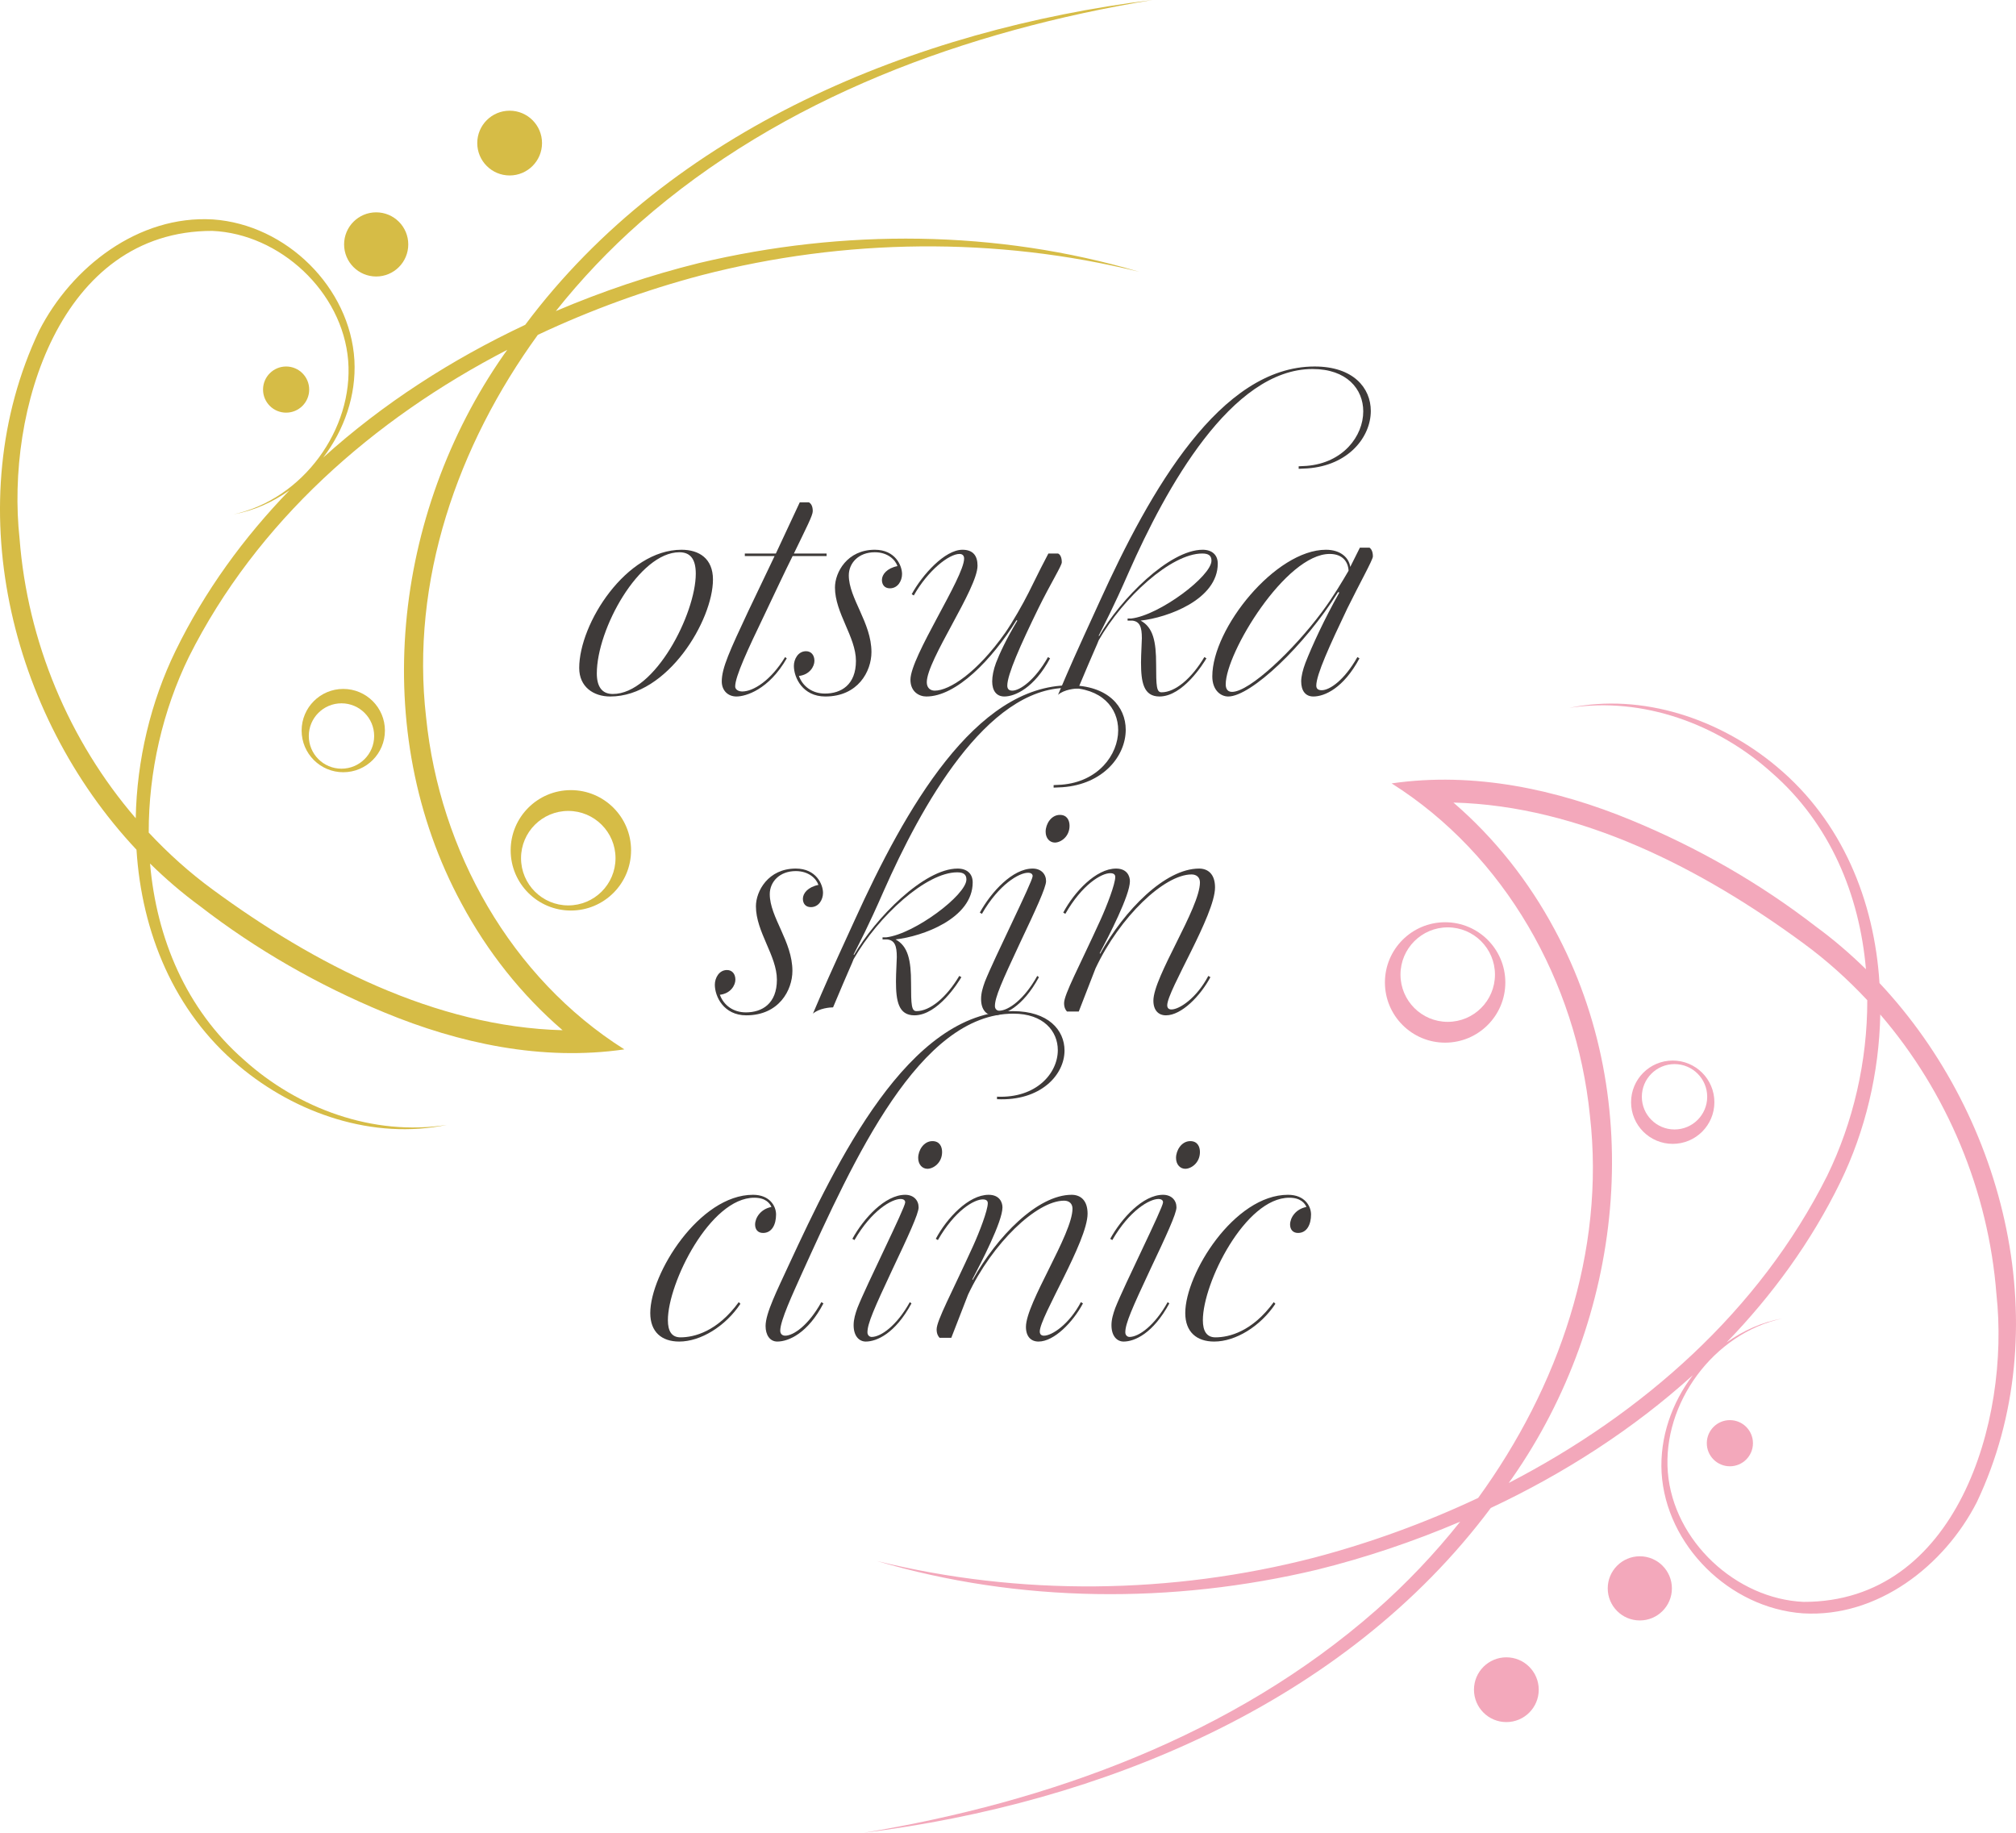 <?xml version="1.0" encoding="UTF-8"?><svg id="b" xmlns="http://www.w3.org/2000/svg" viewBox="0 0 1800 1636.364"><g id="c"><path d="M517.154,596.403c0-39.68,41.929-105.568,91.353-105.568,15.72,0,28.065,7.86,28.065,26.575,0,36.319-40.425,104.444-91.719,104.444-14.975,0-27.7-8.605-27.7-25.45ZM621.232,512.165c0-13.47-5.245-19.095-14.609-19.095-35.939,0-73.749,68.518-73.749,108.198,0,11.6,4.499,18.349,14.23,18.349,37.809,0,74.129-71.879,74.129-107.453Z" style="fill:#3e3a39;"/><path d="M665.018,494.195h27.714l21.33-45.669h8.24c1.87,1.125,3.375,3.375,3.375,7.86,0,3.74-5.245,13.85-16.859,37.809h29.204v2.25h-30.315c-6.749,13.47-14.975,31.074-25.844,53.909-13.85,28.825-25.45,53.529-25.45,62.514,0,2.629,2.615,4.499,6.37,4.499,9.73,0,25.45-9.73,38.175-30.695l1.505,1.111c-16.1,28.079-36.685,34.069-44.924,34.069-7.494,0-13.105-5.231-13.105-13.47,0-11.98,7.115-27.334,23.58-62.528l23.594-49.41h-26.589v-2.25Z" style="fill:#3e3a39;"/><path d="M736.517,619.238c14.609,0,27.714-7.86,27.714-29.204s-18.729-42.675-18.729-65.509c0-13.484,10.869-33.69,35.574-33.69,18.335,0,24.325,14.215,24.325,21.71,0,5.99-3.74,12.725-10.855,12.725-4.865,0-7.115-3.375-7.115-7.48,0-4.879,4.499-10.489,13.864-12.359-1.884-5.61-8.619-12.359-20.219-12.359-14.609,0-23.214,9.744-23.214,20.599,0,20.585,20.219,42.295,20.219,68.504,0,17.224-11.98,39.68-41.184,39.68-20.219,0-28.079-16.845-28.079-27.32,0-5.99,3.74-13.105,10.855-13.105,4.499,0,7.494,3.361,7.494,8.605,0,4.865-4.12,12.359-13.85,13.484,3.361,9.35,11.98,15.72,23.2,15.72Z" style="fill:#3e3a39;"/><path d="M944.659,494.195c1.884.745,3.375,3.375,3.375,7.86,0,2.995-10.11,19.095-20.965,41.184-16.1,32.944-27.7,59.154-27.7,68.884,0,2.995,1.49,4.499,4.485,4.499,6.749,0,20.219-9.364,31.834-29.95l1.87,1.111c-14.23,26.589-31.454,34.069-40.819,34.069-7.101,0-10.855-5.231-10.855-13.47,0-4.499,1.125-10.489,3.375-16.479,2.995-7.86,8.985-20.965,19.095-37.809l-.745-.366c-22.09,35.56-53.909,68.125-80.498,68.125-6.355,0-14.215-4.12-14.215-14.975,0-20.585,47.919-91.339,47.919-108.184,0-2.629-1.505-4.12-4.12-4.12-9.364,0-28.079,14.595-40.804,37.064l-1.87-1.125c9.35-17.224,29.57-39.68,45.29-39.68,9.73,0,13.484,5.61,13.484,14.215,0,20.599-45.304,84.238-45.304,104.078,0,4.865,2.995,7.494,7.115,7.494,13.105,0,37.809-16.1,62.894-51.673,6.735-9.73,15.72-25.45,20.965-35.939,7.86-16.1,14.975-29.95,17.59-34.815h8.605Z" style="fill:#3e3a39;"/><path d="M1007.918,510.675c-14.23,32.565-22.09,47.16-26.955,56.904l.38.366c19.095-32.944,62.514-77.109,92.464-77.109,8.24,0,13.484,4.485,13.484,12.345,0,32.199-44.924,48.299-68.884,50.914,11.221,5.99,13.85,18.715,13.85,38.934,0,19.84.366,25.084,4.865,25.084,11.98,0,26.575-11.98,38.189-31.44l1.87,1.111c-2.629,4.499-20.965,34.069-41.929,34.069-14.23,0-16.479-12.725-16.479-30.315,0-7.494.745-18.349.745-21.724,0-10.096-1.87-14.975-8.605-15.72h-4.12v-1.87h3.375c25.084-2.995,71.499-37.809,71.499-51.659,0-4.499-2.615-6.37-8.24-6.37-27.7,0-70.374,38.934-92.464,77.503-1.49,4.106-3.74,8.226-18.335,43.04-2.629,0-12.359.759-17.97,5.624,11.98-28.079,13.091-30.695,37.43-83.859,44.924-98.833,107.439-209.281,191.677-209.281,34.449,0,50.169,19.095,50.169,39.694,0,23.2-19.84,48.664-56.538,51.28l-7.86.38v-2.25l7.115-.366c32.565-2.629,50.535-26.589,50.535-48.678,0-19.84-14.595-37.809-45.29-37.809-72.624,0-131.033,106.693-163.977,181.202Z" style="fill:#3e3a39;"/><path d="M1161.772,608.383c0-4.499,1.505-10.489,3.754-16.479,5.99-15.34,16.845-38.934,30.315-62.894l-1.125-.366c-29.95,47.919-77.869,93.209-98.088,93.209-6.735,0-14.215-5.61-14.215-17.97,0-43.054,56.524-113.049,101.449-113.049,13.105,0,20.585,7.101,21.71,15.34l8.619-17.224h8.605c1.505,1.125,2.995,3.375,2.995,7.874,0,2.995-11.98,24.325-22.835,46.415-15.72,32.944-27.7,59.154-27.7,68.884,0,2.995,1.87,4.12,4.865,4.12,7.115,0,20.219-8.985,31.82-29.57l1.87,1.111c-14.23,26.589-31.074,34.069-41.184,34.069-7.101,0-10.855-5.231-10.855-13.47ZM1204.081,509.55c-.38-7.86-5.245-14.975-16.845-14.975-39.314,0-92.843,88.344-92.843,116.423,0,2.629.745,6.735,5.61,6.735,15.72,0,55.034-37.43,80.118-71.12,10.11-13.484,18.715-28.079,23.96-37.064Z" style="fill:#3e3a39;"/><path d="M665.946,903.886c14.609,0,27.714-7.86,27.714-29.204s-18.729-42.675-18.729-65.509c0-13.47,10.869-33.69,35.574-33.69,18.335,0,24.325,14.23,24.325,21.71,0,5.99-3.74,12.725-10.855,12.725-4.865,0-7.115-3.361-7.115-7.48,0-4.865,4.499-10.489,13.864-12.359-1.884-5.61-8.619-12.345-20.219-12.345-14.609,0-23.214,9.73-23.214,20.585,0,20.585,20.219,42.309,20.219,68.504,0,17.224-11.98,39.694-41.184,39.694-20.219,0-28.079-16.845-28.079-27.334,0-5.99,3.74-13.105,10.855-13.105,4.499,0,7.494,3.375,7.494,8.605,0,4.879-4.12,12.359-13.85,13.484,3.361,9.364,11.98,15.72,23.2,15.72Z" style="fill:#3e3a39;"/><path d="M789.118,795.323c-14.23,32.565-22.09,47.174-26.955,56.904l.366.38c19.095-32.944,62.528-77.123,92.478-77.123,8.24,0,13.47,4.485,13.47,12.359,0,32.185-44.924,48.285-68.884,50.9,11.235,5.99,13.85,18.729,13.85,38.948,0,19.84.38,25.07,4.879,25.07,11.98,0,26.575-11.98,38.175-31.44l1.87,1.125c-2.615,4.485-20.965,34.069-41.929,34.069-14.215,0-16.465-12.739-16.465-30.329,0-7.494.745-18.349.745-21.71,0-10.11-1.87-14.975-8.605-15.734h-4.12v-1.87h3.375c25.07-2.995,71.499-37.809,71.499-51.659,0-4.485-2.615-6.37-8.24-6.37-27.7,0-70.374,38.948-92.464,77.503-1.505,4.12-3.74,8.24-18.349,43.054-2.615,0-12.345.745-17.97,5.61,11.98-28.079,13.105-30.695,37.444-83.859,44.924-98.833,107.439-209.267,191.663-209.267,34.449,0,50.169,19.095,50.169,39.68,0,23.214-19.84,48.664-56.524,51.294l-7.86.366v-2.25l7.115-.366c32.565-2.615,50.535-26.575,50.535-48.664,0-19.84-14.595-37.809-45.304-37.809-72.624,0-131.019,106.693-163.963,181.187Z" style="fill:#3e3a39;"/><path d="M917.887,779.223c-7.86,0-25.83,10.11-41.184,36.685l-1.87-1.125c10.11-18.335,29.204-39.3,47.174-39.3,7.494,0,11.98,4.865,11.98,11.235,0,5.61-9.364,25.83-23.214,55.034-16.465,35.18-22.455,48.664-22.455,56.524,0,2.615,1.87,4.12,3.74,4.12,8.24,0,22.455-10.11,34.069-31.074l1.49,1.125c-14.595,26.955-31.074,34.069-40.804,34.069-5.61,0-10.855-4.499-10.855-14.609,0-5.245,1.505-10.11,3.375-15.34,8.24-20.965,42.675-89.483,42.675-94.348,0-1.87-1.505-2.995-4.12-2.995ZM946.346,727.564c6.355,0,8.605,4.865,8.605,9.73,0,9.73-7.86,14.975-13.105,14.975-4.485,0-8.24-3.74-8.24-9.73,0-6.735,4.865-14.975,12.739-14.975Z" style="fill:#3e3a39;"/><path d="M1084.845,792.328c0,24.705-42.675,92.098-42.675,105.203,0,2.615,1.505,3.74,3.74,3.74,7.115,0,22.469-10.11,32.944-29.95l1.87,1.125c-8.985,16.845-25.83,34.069-39.68,34.069-6.735,0-11.235-4.499-11.235-13.105,0-21.344,41.564-82.734,41.564-105.568,0-4.499-2.995-7.115-7.494-7.115-24.325,0-64.019,37.809-85.729,83.859l-14.975,38.555h-10.475c-1.125-1.125-2.629-3.375-2.629-7.48,0-7.874,13.484-32.579,32.579-74.508,5.61-12.359,13.105-31.82,13.105-38.189,0-2.236-1.505-3.361-4.499-3.361-7.86,0-25.084,10.11-40.059,36.305l-1.87-1.125c9.73-18.335,29.204-39.3,47.174-39.3,9.73,0,12.345,6.735,12.345,11.235,0,12.725-19.081,49.41-26.955,64.384l.38.38c21.71-38.934,58.029-75.999,88.344-75.999,7.874,0,14.23,4.865,14.23,16.845Z" style="fill:#3e3a39;"/><path d="M673.44,1069.367c-39.3,0-77.109,75.999-77.109,109.323,0,9.73,3.361,15.34,11.221,15.34,12.359,0,32.944-5.231,52.039-31.44l1.505,1.49c-13.484,20.219-35.574,33.704-54.668,33.704-15.72,0-25.83-8.619-25.83-25.464,0-35.194,43.799-105.568,91.719-105.568,14.975,0,20.599,10.11,20.599,17.59,0,8.985-3.74,16.479-11.614,16.479-4.865,0-7.101-3.375-7.101-7.494,0-5.99,4.865-13.85,14.595-15.72-1.505-3.375-5.245-8.24-15.354-8.24Z" style="fill:#3e3a39;"/><path d="M950.466,937.968c0,21.71-21.33,45.304-60.279,43.42v-2.236c35.194,1.49,54.289-20.965,54.289-41.564,0-16.845-12.725-32.565-39.68-32.565-83.859,0-142.253,129.528-189.062,232.481-7.86,17.59-19.081,41.55-19.081,50.535,0,2.995,1.87,4.499,4.485,4.499,7.115,0,20.585-8.985,32.199-29.95l1.87,1.125c-13.85,26.575-31.074,34.069-41.184,34.069-6.735,0-10.475-5.99-10.475-13.864,0-11.6,10.475-32.185,20.965-55.02,42.295-90.973,106.314-226.126,199.902-226.126,31.454,0,46.049,16.845,46.049,35.194Z" style="fill:#3e3a39;"/><path d="M804.093,1070.491c-7.86,0-25.83,10.11-41.184,36.685l-1.87-1.125c10.11-18.335,29.204-39.3,47.174-39.3,7.48,0,11.98,4.865,11.98,11.235,0,5.61-9.364,25.83-23.214,55.034-16.479,35.18-22.469,48.664-22.469,56.524,0,2.615,1.884,4.12,3.754,4.12,8.226,0,22.455-10.11,34.069-31.074l1.49,1.125c-14.595,26.955-31.074,34.069-40.804,34.069-5.61,0-10.855-4.499-10.855-14.609,0-5.245,1.49-10.11,3.361-15.34,8.24-20.965,42.689-89.483,42.689-94.348,0-1.87-1.505-2.995-4.12-2.995ZM832.538,1018.832c6.37,0,8.619,4.865,8.619,9.73,0,9.73-7.86,14.975-13.105,14.975-4.499,0-8.24-3.74-8.24-9.73,0-6.735,4.865-14.975,12.725-14.975Z" style="fill:#3e3a39;"/><path d="M971.051,1083.596c0,24.705-42.675,92.098-42.675,105.203,0,2.615,1.49,3.74,3.74,3.74,7.115,0,22.469-10.11,32.944-29.95l1.87,1.125c-8.985,16.845-25.83,34.069-39.68,34.069-6.735,0-11.235-4.499-11.235-13.105,0-21.344,41.564-82.734,41.564-105.568,0-4.499-2.995-7.115-7.494-7.115-24.325,0-64.019,37.809-85.729,83.859l-14.975,38.555h-10.475c-1.125-1.125-2.629-3.375-2.629-7.48,0-7.874,13.484-32.579,32.579-74.508,5.61-12.359,13.091-31.82,13.091-38.189,0-2.236-1.49-3.361-4.485-3.361-7.86,0-25.084,10.11-40.059,36.305l-1.87-1.125c9.73-18.335,29.204-39.3,47.174-39.3,9.73,0,12.345,6.735,12.345,11.235,0,12.725-19.095,49.41-26.94,64.384l.366.38c21.71-38.934,58.029-75.999,88.358-75.999,7.86,0,14.215,4.865,14.215,16.845Z" style="fill:#3e3a39;"/><path d="M1034.31,1070.491c-7.86,0-25.83,10.11-41.184,36.685l-1.87-1.125c10.11-18.335,29.204-39.3,47.174-39.3,7.494,0,11.98,4.865,11.98,11.235,0,5.61-9.364,25.83-23.214,55.034-16.465,35.18-22.455,48.664-22.455,56.524,0,2.615,1.87,4.12,3.74,4.12,8.24,0,22.455-10.11,34.069-31.074l1.49,1.125c-14.595,26.955-31.074,34.069-40.804,34.069-5.61,0-10.855-4.499-10.855-14.609,0-5.245,1.505-10.11,3.375-15.34,8.24-20.965,42.675-89.483,42.675-94.348,0-1.87-1.505-2.995-4.12-2.995ZM1062.769,1018.832c6.355,0,8.605,4.865,8.605,9.73,0,9.73-7.86,14.975-13.105,14.975-4.485,0-8.24-3.74-8.24-9.73,0-6.735,4.865-14.975,12.739-14.975Z" style="fill:#3e3a39;"/><path d="M1151.113,1069.367c-39.314,0-77.123,75.999-77.123,109.323,0,9.73,3.375,15.34,11.235,15.34,12.345,0,32.944-5.231,52.039-31.44l1.49,1.49c-13.47,20.219-35.56,33.704-54.654,33.704-15.734,0-25.83-8.619-25.83-25.464,0-35.194,43.799-105.568,91.719-105.568,14.975,0,20.585,10.11,20.585,17.59,0,8.985-3.74,16.479-11.6,16.479-4.865,0-7.115-3.375-7.115-7.494,0-5.99,4.865-13.85,14.595-15.72-1.49-3.375-5.231-8.24-15.34-8.24Z" style="fill:#3e3a39;"/><path d="M624.044,234.885c-43.162,10.671-86.076,25.116-127.777,42.878,22.747-28.626,47.988-55.138,75.016-78.97C698.682,86.825,862.878,27.479,1028.773,0c-211.821,26.408-429.092,115.033-559.832,290.005-65.482,30.766-127.071,70.315-180.357,118.517,18.726-24.641,29.569-55.449,27.855-86.944-3.836-64.791-60.678-121.085-126.306-125.66-66.456-3.953-126.137,42.399-155.215,99.398-72.377,152.703-26.856,342.213,86.953,463.335,4.65,73.547,33.231,144.317,91.423,192.968,50.829,42.807,120.316,66.342,185.7,52.702-65.774,10.354-132.999-14.583-181.104-58.004-51.938-45.4-78.152-108.835-83.923-175.316,13.964,13.7,28.802,26.453,44.536,37.978,50.339,38.948,105.857,70.679,164.682,94.978,66.582,27.568,140.673,43.642,214.29,32.967-101.333-63.983-164.931-177.19-177.021-296.34-14.045-121.945,28.027-242.79,99.765-341.628,47.405-22.324,96.752-40.221,146.489-53.318,127.262-32.857,262.583-34.529,390.497-2.941-127.121-37.688-264.285-38.503-393.161-7.813ZM17.474,480.936C5.033,367.203,53.189,205.92,189.571,206.154c60.143,2.585,116.273,54.187,121.299,115.805,4.856,61.335-40.525,123.841-102.355,137.252,18.099-3.223,35.011-10.823,49.908-21.425-40.776,42.144-75.575,89.818-101.613,143.176-22.238,45.589-34.652,97.684-35.623,149.61-59.729-69.38-96.665-157.884-103.715-249.637ZM449.734,316.781c-98.885,141.717-121.125,335.904-37.58,490.052,22.927,42.741,53.384,81.338,90.155,112.978-113.518-2.949-222.376-59.409-312.411-125.584-20.699-15.143-39.717-32.276-57.109-50.874-.146-54.266,12.552-109.181,35.857-156.833,60.373-120.453,164.653-212.323,284.289-274.202-1.031,1.523-2.183,2.927-3.201,4.462Z" style="fill:#d6bc46;"/><path d="M255.464,368.429c11.379,0,20.603-9.224,20.603-20.603s-9.224-20.603-20.603-20.603-20.603,9.225-20.603,20.603,9.225,20.603,20.603,20.603Z" style="fill:#d6bc46;"/><path d="M335.876,246.863c15.82,0,28.644-12.824,28.644-28.643s-12.824-28.643-28.644-28.643-28.643,12.824-28.643,28.643,12.824,28.643,28.643,28.643Z" style="fill:#d6bc46;"/><path d="M455.95,759.2c0,29.687,24.066,53.754,53.754,53.754s53.753-24.067,53.753-53.754-24.066-53.753-53.753-53.753-53.754,24.066-53.754,53.753ZM549.565,766.201c0,23.291-18.882,42.175-42.175,42.175s-42.175-18.883-42.175-42.175,18.883-42.176,42.175-42.176,42.175,18.883,42.175,42.176Z" style="fill:#d6bc46;"/><path d="M455.038,156.655c15.967,0,28.912-12.944,28.912-28.912s-12.945-28.911-28.912-28.911-28.912,12.944-28.912,28.911,12.944,28.912,28.912,28.912Z" style="fill:#d6bc46;"/><path d="M306.492,689.469c20.539,0,37.19-16.651,37.19-37.19s-16.651-37.19-37.19-37.19-37.191,16.65-37.191,37.19,16.651,37.19,37.191,37.19ZM304.891,627.943c16.116,0,29.18,13.064,29.18,29.18s-13.064,29.179-29.18,29.179-29.18-13.064-29.18-29.179,13.064-29.18,29.18-29.18Z" style="fill:#d6bc46;"/><path d="M1678.128,877.713c-4.65-73.547-33.231-144.317-91.423-192.969-50.829-42.806-120.316-66.342-185.7-52.702,65.774-10.354,132.999,14.583,181.104,58.005,51.938,45.4,78.152,108.835,83.923,175.316-13.964-13.7-28.803-26.454-44.536-37.979-50.339-38.948-105.857-70.678-164.682-94.977-66.582-27.568-140.673-43.643-214.29-32.967,101.333,63.984,164.931,177.191,177.021,296.34,14.045,121.945-28.027,242.79-99.764,341.628-47.405,22.324-96.752,40.221-146.489,53.318-127.262,32.857-262.583,34.529-390.497,2.941,127.121,37.688,264.285,38.504,393.161,7.813,43.162-10.671,86.075-25.116,127.776-42.878-22.747,28.626-47.988,55.139-75.016,78.97-127.399,111.968-291.595,171.315-457.49,198.793,211.821-26.407,429.094-115.032,559.833-290.006,65.482-30.766,127.073-70.313,180.358-118.517-18.726,24.642-29.57,55.449-27.857,86.946,3.836,64.791,60.678,121.085,126.306,125.659,66.456,3.953,126.137-42.398,155.215-99.397,72.377-152.704,26.856-342.212-86.953-463.335ZM1350.266,1319.583c98.885-141.717,121.125-335.904,37.58-490.052-22.927-42.741-53.384-81.338-90.155-112.979,113.518,2.949,222.376,59.409,312.411,125.584,20.699,15.143,39.717,32.276,57.109,50.874.146,54.266-12.552,109.181-35.857,156.833-60.373,120.452-164.653,212.321-284.288,274.201,1.031-1.523,2.182-2.926,3.2-4.461ZM1610.429,1430.21c-60.143-2.585-116.273-54.187-121.299-115.805-4.856-61.335,40.525-123.841,102.355-137.253-18.098,3.223-35.009,10.822-49.906,21.424,40.775-42.143,75.573-89.817,101.611-143.175,22.238-45.589,34.652-97.684,35.623-149.61,59.729,69.38,96.665,157.885,103.715,249.637,12.441,113.733-35.715,275.015-172.098,274.782Z" style="fill:#f3a8bb;"/><path d="M1544.536,1267.934c-11.379,0-20.603,9.225-20.603,20.603s9.224,20.603,20.603,20.603,20.603-9.224,20.603-20.603-9.225-20.603-20.603-20.603Z" style="fill:#f3a8bb;"/><path d="M1464.124,1389.5c-15.82,0-28.644,12.824-28.644,28.643s12.824,28.644,28.644,28.644,28.643-12.824,28.643-28.644-12.824-28.643-28.643-28.643Z" style="fill:#f3a8bb;"/><path d="M1344.05,877.164c0-29.688-24.066-53.754-53.754-53.754s-53.753,24.066-53.753,53.754,24.066,53.753,53.753,53.753,53.754-24.066,53.754-53.753ZM1250.435,870.163c0-23.292,18.882-42.175,42.175-42.175s42.175,18.883,42.175,42.175-18.883,42.176-42.175,42.176-42.175-18.883-42.175-42.176Z" style="fill:#f3a8bb;"/><circle cx="1344.962" cy="1508.621" r="28.912" style="fill:#f3a8bb;"/><path d="M1493.508,946.895c-20.539,0-37.19,16.65-37.19,37.19s16.651,37.19,37.19,37.19,37.191-16.651,37.191-37.19-16.651-37.19-37.191-37.19ZM1495.109,1008.421c-16.116,0-29.18-13.064-29.18-29.18s13.064-29.18,29.18-29.18,29.18,13.064,29.18,29.18-13.064,29.18-29.18,29.18Z" style="fill:#f3a8bb;"/></g></svg>